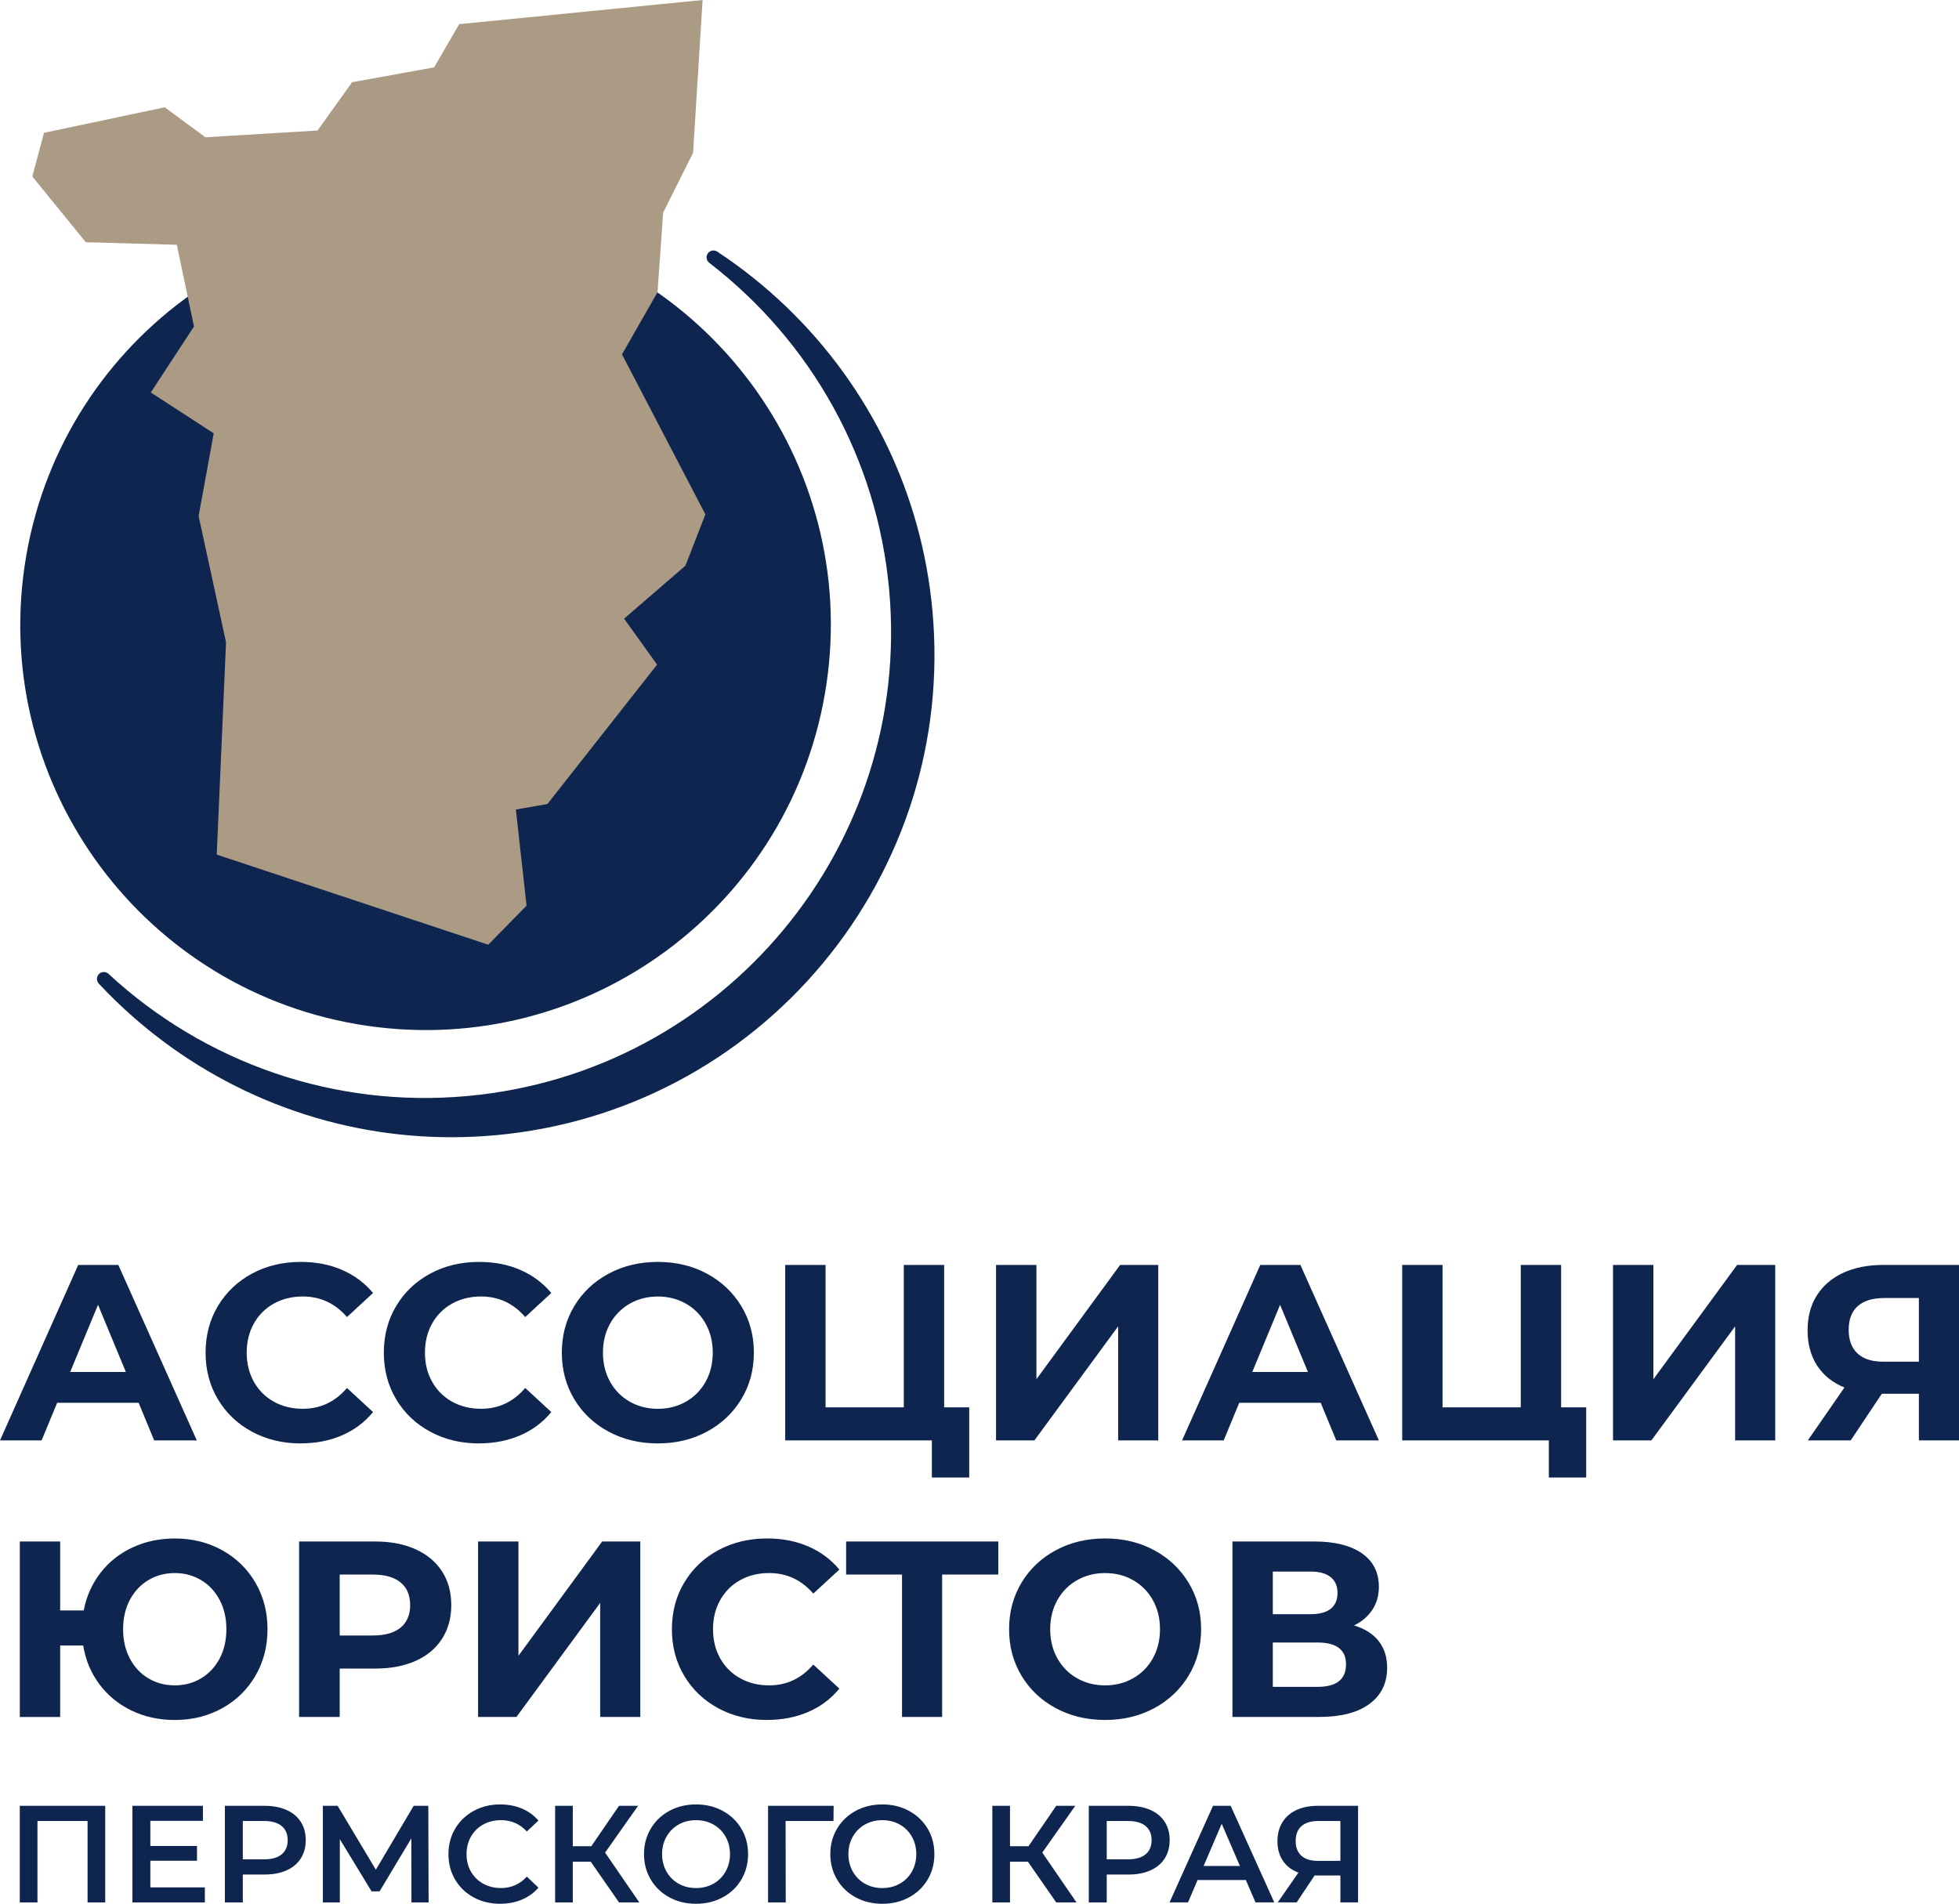 <?xml version="1.0" encoding="UTF-8"?> <svg xmlns="http://www.w3.org/2000/svg" xmlns:xlink="http://www.w3.org/1999/xlink" xml:space="preserve" width="67.22mm" height="65.331mm" version="1.1" style="shape-rendering:geometricPrecision; text-rendering:geometricPrecision; image-rendering:optimizeQuality; fill-rule:evenodd; clip-rule:evenodd" viewBox="0 0 2447.76 2378.95"> <defs> <style type="text/css"> .fil1 {fill:#AB9B85} .fil0 {fill:#0E254F;fill-rule:nonzero} </style> </defs> <g id="Слой_x0020_1">  <g id="_2828663338016"> <path class="fil0" d="M619.76 1418.49c-73.53,6.75 -145.16,0.02 -212.44,-18.17 -69.81,-18.87 -135.01,-50.09 -192.84,-91.38 -16.43,-11.73 -32.29,-24.3 -47.5,-37.64 -15.24,-13.36 -29.78,-27.46 -43.53,-42.2 -3.25,-3.47 -3.07,-8.91 0.4,-12.17 3.39,-3.18 8.68,-3.07 11.94,0.18 59.58,55.07 130.46,97.67 208.26,124.12 74.97,25.5 156.4,36.02 240.35,28.31 160.09,-14.7 299.08,-92.92 394.38,-207.49 95.28,-114.55 146.87,-265.45 132.16,-425.55 -7.56,-82.33 -31.96,-159.13 -69.49,-227.27 -38.97,-70.78 -92.11,-132.21 -155.24,-180.82 -3.76,-2.91 -4.46,-8.31 -1.55,-12.08 2.84,-3.69 8.11,-4.43 11.86,-1.71 15.48,10.22 30.5,21.16 44.97,32.76 14.59,11.68 28.62,24.02 42.03,36.96 51.14,49.34 93.71,107.76 124.98,172.96 30.13,62.81 49.8,132.02 56.55,205.58 7.47,81.39 -1.57,160.44 -24.35,233.82 -23.68,76.24 -62.22,146.48 -112.52,206.95 -50.27,60.44 -112.3,111.11 -182.96,148.29 -68.04,35.8 -144.13,59.09 -225.48,66.56zm-588.96 -711.6c40.79,-276.66 298.14,-467.87 574.79,-427.07 276.66,40.78 467.87,298.13 427.08,574.78 -40.79,276.66 -298.13,467.87 -574.79,427.08 -276.66,-40.79 -467.87,-298.14 -427.08,-574.79z"></path> <polygon class="fil1" points="40.41,220.54 54.91,165.98 205.81,134.06 256.6,171.5 396.76,163.08 439.99,102.72 542.43,84.15 573.77,30.17 877.89,0 865.99,190.94 828.56,265.81 821.6,365.05 777.19,442.82 881.37,642.76 856.41,706.89 779.81,773.06 821.01,830.52 684.05,1004.63 644.58,1011.6 657.93,1131.73 610.04,1180.49 270.81,1067.89 282.42,802.66 248.18,644.79 267.04,541.49 188.4,490.42 242.38,408 220.9,305.85 107.15,302.66 "></polygon> <g> <path class="fil0" d="M173.23 1752.92l-101.81 0 -19.42 46.99 -52 0 97.73 -219.28 50.12 0 98.05 219.28 -53.26 0 -19.42 -46.99zm-15.97 -38.53l-34.78 -83.95 -34.77 83.95 69.54 0zm218.33 89.28c-22.35,0 -42.55,-4.85 -60.61,-14.57 -18.06,-9.71 -32.26,-23.18 -42.6,-40.41 -10.34,-17.23 -15.51,-36.71 -15.51,-58.43 0,-21.72 5.17,-41.19 15.51,-58.42 10.34,-17.23 24.54,-30.7 42.6,-40.41 18.07,-9.71 38.37,-14.57 60.93,-14.57 19,0 36.18,3.34 51.53,10.02 15.35,6.68 28.25,16.29 38.69,28.82l-32.58 30.07c-14.83,-17.13 -33.21,-25.69 -55.13,-25.69 -13.58,0 -25.69,2.98 -36.34,8.93 -10.65,5.95 -18.95,14.25 -24.9,24.9 -5.95,10.65 -8.93,22.76 -8.93,36.33 0,13.58 2.98,25.69 8.93,36.34 5.95,10.65 14.26,18.95 24.9,24.9 10.65,5.95 22.76,8.93 36.34,8.93 21.92,0 40.3,-8.67 55.13,-26l32.58 30.07c-10.44,12.74 -23.39,22.45 -38.84,29.13 -15.46,6.68 -32.69,10.02 -51.69,10.02zm222.73 0c-22.35,0 -42.55,-4.85 -60.61,-14.57 -18.07,-9.71 -32.27,-23.18 -42.6,-40.41 -10.34,-17.23 -15.51,-36.71 -15.51,-58.43 0,-21.72 5.17,-41.19 15.51,-58.42 10.34,-17.23 24.54,-30.7 42.6,-40.41 18.06,-9.71 38.37,-14.57 60.92,-14.57 19,0 36.18,3.34 51.53,10.02 15.35,6.68 28.25,16.29 38.69,28.82l-32.58 30.07c-14.83,-17.13 -33.21,-25.69 -55.13,-25.69 -13.58,0 -25.69,2.98 -36.34,8.93 -10.65,5.95 -18.95,14.25 -24.9,24.9 -5.95,10.65 -8.93,22.76 -8.93,36.33 0,13.58 2.98,25.69 8.93,36.34 5.95,10.65 14.26,18.95 24.9,24.9 10.65,5.95 22.76,8.93 36.34,8.93 21.92,0 40.3,-8.67 55.13,-26l32.58 30.07c-10.44,12.74 -23.39,22.45 -38.84,29.13 -15.46,6.68 -32.69,10.02 -51.69,10.02zm223.66 0c-22.76,0 -43.28,-4.91 -61.55,-14.73 -18.28,-9.81 -32.58,-23.33 -42.92,-40.57 -10.34,-17.23 -15.51,-36.6 -15.51,-58.11 0,-21.51 5.17,-40.88 15.51,-58.11 10.34,-17.23 24.64,-30.75 42.92,-40.57 18.27,-9.81 38.79,-14.72 61.55,-14.72 22.76,0 43.23,4.9 61.4,14.72 18.17,9.82 32.47,23.34 42.92,40.57 10.44,17.23 15.66,36.6 15.66,58.11 0,21.51 -5.22,40.88 -15.66,58.11 -10.44,17.23 -24.75,30.75 -42.92,40.57 -18.17,9.82 -38.64,14.73 -61.4,14.73zm0 -43.23c12.95,0 24.65,-2.98 35.09,-8.93 10.44,-5.95 18.64,-14.26 24.59,-24.9 5.95,-10.65 8.93,-22.76 8.93,-36.34 0,-13.57 -2.98,-25.69 -8.93,-36.33 -5.95,-10.65 -14.15,-18.95 -24.59,-24.9 -10.44,-5.95 -22.14,-8.93 -35.09,-8.93 -12.95,0 -24.64,2.98 -35.08,8.93 -10.44,5.95 -18.64,14.25 -24.59,24.9 -5.95,10.65 -8.93,22.76 -8.93,36.33 0,13.58 2.98,25.69 8.93,36.34 5.95,10.65 14.15,18.95 24.59,24.9 10.44,5.95 22.13,8.93 35.08,8.93zm389.06 -1.88l0 87.71 -46.68 0 0 -46.36 -183.25 0 0 -219.28 50.43 0 0 177.93 97.74 0 0 -177.93 50.43 0 0 177.93 31.33 0zm33.52 -177.93l50.43 0 0 142.84 104.62 -142.84 47.62 0 0 219.28 -50.12 0 0 -142.53 -104.63 142.53 -47.93 0 0 -219.28zm405.66 172.29l-101.81 0 -19.42 46.99 -52 0 97.74 -219.28 50.12 0 98.05 219.28 -53.26 0 -19.42 -46.99zm-15.97 -38.53l-34.77 -83.95 -34.77 83.95 69.54 0zm347.71 44.17l0 87.71 -46.68 0 0 -46.36 -183.25 0 0 -219.28 50.43 0 0 177.93 97.74 0 0 -177.93 50.43 0 0 177.93 31.33 0zm33.52 -177.93l50.43 0 0 142.84 104.62 -142.84 47.62 0 0 219.28 -50.12 0 0 -142.53 -104.63 142.53 -47.93 0 0 -219.28zm432.29 0l0 219.28 -50.12 0 0 -58.27 -46.36 0 -38.84 58.27 -53.57 0 45.73 -66.1c-14.82,-6.06 -26.21,-15.19 -34.14,-27.41 -7.94,-12.22 -11.9,-26.89 -11.9,-44.01 0,-16.92 3.86,-31.48 11.59,-43.7 7.73,-12.22 18.69,-21.62 32.89,-28.19 14.2,-6.58 30.91,-9.87 50.12,-9.87l94.6 0zm-93.35 41.35c-14.41,0 -25.42,3.34 -33.05,10.02 -7.62,6.68 -11.43,16.6 -11.43,29.76 0,12.74 3.66,22.55 10.96,29.45 7.31,6.89 18.07,10.33 32.26,10.33l44.48 0 0 -79.56 -43.23 0zm-2136.07 300.47c21.93,0 41.72,4.91 59.36,14.72 17.65,9.81 31.48,23.34 41.5,40.57 10.02,17.23 15.04,36.6 15.04,58.11 0,21.51 -5.01,40.88 -15.04,58.11 -10.02,17.23 -23.86,30.75 -41.5,40.57 -17.65,9.82 -37.43,14.73 -59.36,14.73 -19.63,0 -37.59,-3.92 -53.88,-11.75 -16.29,-7.83 -29.71,-18.79 -40.25,-32.89 -10.55,-14.1 -17.28,-30.23 -20.21,-48.39l-28.82 0 0 89.28 -50.43 0 0 -219.28 50.43 0 0 86.14 29.45 0c3.34,-17.54 10.28,-33.15 20.83,-46.83 10.55,-13.68 23.86,-24.28 39.94,-31.79 16.08,-7.52 33.73,-11.28 52.94,-11.28zm0 183.56c12.11,0 23.08,-2.92 32.89,-8.77 9.81,-5.85 17.54,-14.1 23.18,-24.75 5.64,-10.65 8.46,-22.87 8.46,-36.65 0,-13.78 -2.82,-26 -8.46,-36.65 -5.64,-10.65 -13.37,-18.9 -23.18,-24.75 -9.81,-5.84 -20.78,-8.77 -32.89,-8.77 -12.11,0 -23.08,2.92 -32.89,8.77 -9.81,5.85 -17.54,14.1 -23.18,24.75 -5.64,10.65 -8.46,22.87 -8.46,36.65 0,13.78 2.82,26 8.46,36.65 5.64,10.65 13.36,18.9 23.18,24.75 9.82,5.85 20.78,8.77 32.89,8.77zm250.29 -179.81c19.42,0 36.29,3.24 50.59,9.71 14.31,6.47 25.32,15.67 33.05,27.57 7.73,11.9 11.59,26 11.59,42.29 0,16.08 -3.86,30.13 -11.59,42.13 -7.73,12.01 -18.74,21.19 -33.05,27.57 -14.3,6.37 -31.17,9.56 -50.59,9.56l-44.17 0 0 60.46 -50.75 0 0 -219.28 94.91 0zm-2.82 117.47c15.24,0 26.84,-3.29 34.77,-9.87 7.93,-6.58 11.9,-15.92 11.9,-28.04 0,-12.32 -3.97,-21.77 -11.9,-28.35 -7.93,-6.58 -19.53,-9.86 -34.77,-9.86l-41.35 0 0 76.12 41.35 0zm131.56 -117.47l50.43 0 0 142.84 104.63 -142.84 47.61 0 0 219.28 -50.12 0 0 -142.53 -104.62 142.53 -47.93 0 0 -219.28zm360.87 223.04c-22.35,0 -42.55,-4.85 -60.61,-14.57 -18.07,-9.71 -32.27,-23.18 -42.6,-40.41 -10.34,-17.23 -15.51,-36.71 -15.51,-58.42 0,-21.72 5.17,-41.2 15.51,-58.42 10.33,-17.23 24.54,-30.7 42.6,-40.41 18.07,-9.71 38.37,-14.57 60.93,-14.57 19,0 36.18,3.34 51.53,10.02 15.35,6.68 28.25,16.29 38.69,28.82l-32.58 30.07c-14.82,-17.12 -33.2,-25.69 -55.13,-25.69 -13.58,0 -25.69,2.98 -36.34,8.93 -10.65,5.95 -18.95,14.25 -24.9,24.9 -5.95,10.65 -8.93,22.76 -8.93,36.34 0,13.58 2.98,25.69 8.93,36.34 5.95,10.65 14.25,18.95 24.9,24.9 10.65,5.95 22.76,8.93 36.34,8.93 21.93,0 40.31,-8.67 55.13,-26l32.58 30.07c-10.44,12.74 -23.39,22.45 -38.84,29.13 -15.45,6.68 -32.69,10.02 -51.69,10.02zm289.13 -181.68l-70.17 0 0 177.93 -50.12 0 0 -177.93 -69.86 0 0 -41.35 190.15 0 0 41.35zm133.44 181.68c-22.76,0 -43.28,-4.91 -61.55,-14.73 -18.27,-9.81 -32.58,-23.33 -42.91,-40.57 -10.34,-17.23 -15.51,-36.6 -15.51,-58.11 0,-21.51 5.17,-40.88 15.51,-58.11 10.34,-17.23 24.64,-30.75 42.91,-40.57 18.27,-9.81 38.79,-14.72 61.55,-14.72 22.76,0 43.23,4.91 61.4,14.72 18.17,9.81 32.47,23.34 42.91,40.57 10.44,17.23 15.67,36.6 15.67,58.11 0,21.51 -5.22,40.88 -15.67,58.11 -10.44,17.23 -24.74,30.75 -42.91,40.57 -18.17,9.82 -38.64,14.73 -61.4,14.73zm0 -43.23c12.95,0 24.65,-2.98 35.08,-8.93 10.44,-5.95 18.64,-14.26 24.59,-24.9 5.95,-10.65 8.93,-22.76 8.93,-36.34 0,-13.58 -2.98,-25.69 -8.93,-36.34 -5.95,-10.65 -14.15,-18.95 -24.59,-24.9 -10.44,-5.95 -22.14,-8.93 -35.08,-8.93 -12.95,0 -24.64,2.98 -35.08,8.93 -10.44,5.95 -18.64,14.25 -24.59,24.9 -5.95,10.65 -8.93,22.76 -8.93,36.34 0,13.58 2.98,25.69 8.93,36.34 5.95,10.65 14.15,18.95 24.59,24.9 10.44,5.95 22.13,8.93 35.08,8.93zm311.06 -74.87c13.36,3.97 23.6,10.44 30.7,19.42 7.1,8.98 10.65,20.05 10.65,33.21 0,19.42 -7.36,34.56 -22.09,45.42 -14.72,10.86 -35.76,16.29 -63.12,16.29l-108.07 0 0 -219.28 102.12 0c25.48,0 45.32,4.9 59.52,14.72 14.2,9.82 21.3,23.81 21.3,41.97 0,10.86 -2.71,20.41 -8.14,28.67 -5.43,8.25 -13.05,14.77 -22.87,19.58zm-101.49 -14.1l47.3 0c11.07,0 19.42,-2.24 25.06,-6.73 5.64,-4.49 8.46,-11.12 8.46,-19.89 0,-8.56 -2.87,-15.14 -8.62,-19.73 -5.74,-4.6 -14.04,-6.89 -24.9,-6.89l-47.3 0 0 53.25zm55.76 90.85c23.81,0 35.71,-9.4 35.71,-28.2 0,-18.17 -11.9,-27.25 -35.71,-27.25l-55.76 0 0 55.45 55.76 0z"></path> <path class="fil0" d="M131.48 2256.52l0 120.71 -22.07 0 0 -101.74 -62.6 0 0 101.74 -22.07 0 0 -120.71 106.74 0zm124.5 101.91l0 18.79 -90.53 0 0 -120.71 88.11 0 0 18.79 -65.7 0 0 31.39 58.28 0 0 18.45 -58.28 0 0 33.28 68.12 0zm74.66 -101.91c10.46,0 19.57,1.72 27.33,5.17 7.76,3.45 13.71,8.39 17.85,14.83 4.14,6.44 6.21,14.08 6.21,22.93 0,8.74 -2.07,16.35 -6.21,22.85 -4.14,6.5 -10.09,11.47 -17.85,14.92 -7.76,3.45 -16.87,5.17 -27.33,5.17l-27.24 0 0 34.83 -22.42 0 0 -120.71 49.66 0zm-1.03 66.9c9.77,0 17.19,-2.07 22.25,-6.21 5.06,-4.14 7.59,-10.06 7.59,-17.76 0,-7.7 -2.53,-13.62 -7.59,-17.76 -5.06,-4.14 -12.47,-6.21 -22.25,-6.21l-26.21 0 0 47.94 26.21 0zm184.51 53.8l-0.17 -80.01 -39.66 66.22 -10 0 -39.66 -65.18 0 78.97 -21.21 0 0 -120.71 18.45 0 47.77 79.84 47.25 -79.84 18.28 0 0.35 120.71 -21.38 0zm110.71 1.73c-12.19,0 -23.19,-2.68 -33.02,-8.02 -9.83,-5.35 -17.53,-12.73 -23.11,-22.16 -5.58,-9.42 -8.36,-20.06 -8.36,-31.9 0,-11.84 2.81,-22.47 8.45,-31.9 5.63,-9.42 13.36,-16.81 23.2,-22.16 9.83,-5.35 20.83,-8.02 33.02,-8.02 9.89,0 18.91,1.73 27.07,5.17 8.16,3.44 15.06,8.45 20.69,15l-14.48 13.62c-8.74,-9.43 -19.49,-14.14 -32.25,-14.14 -8.28,0 -15.69,1.81 -22.24,5.43 -6.55,3.62 -11.67,8.65 -15.35,15.09 -3.68,6.44 -5.52,13.74 -5.52,21.9 0,8.16 1.84,15.46 5.52,21.9 3.68,6.44 8.79,11.47 15.35,15.09 6.55,3.62 13.96,5.43 22.24,5.43 12.76,0 23.51,-4.77 32.25,-14.31l14.48 13.79c-5.63,6.55 -12.56,11.55 -20.78,15 -8.22,3.45 -17.27,5.17 -27.16,5.17zm113.29 -52.59l-22.42 0 0 50.87 -22.07 0 0 -120.71 22.07 0 0 50.52 23.11 0 34.66 -50.52 23.8 0 -41.21 58.46 42.77 62.25 -25.35 0 -35.35 -50.87zm131.57 52.59c-12.3,0 -23.39,-2.68 -33.28,-8.02 -9.89,-5.35 -17.65,-12.76 -23.28,-22.25 -5.63,-9.48 -8.45,-20.09 -8.45,-31.81 0,-11.73 2.82,-22.33 8.45,-31.81 5.63,-9.48 13.39,-16.9 23.28,-22.25 9.89,-5.35 20.98,-8.02 33.28,-8.02 12.3,0 23.4,2.67 33.28,8.02 9.88,5.35 17.64,12.73 23.28,22.16 5.64,9.43 8.45,20.06 8.45,31.9 0,11.84 -2.81,22.47 -8.45,31.9 -5.63,9.43 -13.39,16.82 -23.28,22.16 -9.89,5.34 -20.98,8.02 -33.28,8.02zm0 -19.66c8.05,0 15.29,-1.81 21.73,-5.43 6.44,-3.62 11.5,-8.68 15.17,-15.17 3.68,-6.5 5.52,-13.77 5.52,-21.82 0,-8.05 -1.84,-15.32 -5.52,-21.82 -3.68,-6.49 -8.74,-11.55 -15.17,-15.17 -6.44,-3.62 -13.68,-5.43 -21.73,-5.43 -8.05,0 -15.29,1.81 -21.72,5.43 -6.44,3.62 -11.5,8.68 -15.18,15.17 -3.68,6.5 -5.52,13.77 -5.52,21.82 0,8.05 1.84,15.32 5.52,21.82 3.68,6.49 8.74,11.55 15.18,15.17 6.43,3.62 13.68,5.43 21.72,5.43zm171.75 -83.8l-59.84 0 0.17 101.74 -22.07 0 0 -120.71 81.91 0 -0.17 18.97zm61.04 103.46c-12.3,0 -23.4,-2.68 -33.28,-8.02 -9.89,-5.35 -17.65,-12.76 -23.28,-22.25 -5.63,-9.48 -8.45,-20.09 -8.45,-31.81 0,-11.73 2.81,-22.33 8.45,-31.81 5.63,-9.48 13.39,-16.9 23.28,-22.25 9.89,-5.35 20.98,-8.02 33.28,-8.02 12.3,0 23.4,2.67 33.28,8.02 9.88,5.35 17.64,12.73 23.28,22.16 5.64,9.43 8.45,20.06 8.45,31.9 0,11.84 -2.81,22.47 -8.45,31.9 -5.63,9.43 -13.39,16.82 -23.28,22.16 -9.89,5.34 -20.98,8.02 -33.28,8.02zm0 -19.66c8.05,0 15.29,-1.81 21.73,-5.43 6.44,-3.62 11.5,-8.68 15.17,-15.17 3.68,-6.5 5.52,-13.77 5.52,-21.82 0,-8.05 -1.84,-15.32 -5.52,-21.82 -3.68,-6.49 -8.74,-11.55 -15.17,-15.17 -6.44,-3.62 -13.68,-5.43 -21.73,-5.43 -8.05,0 -15.29,1.81 -21.72,5.43 -6.44,3.62 -11.5,8.68 -15.18,15.17 -3.68,6.5 -5.52,13.77 -5.52,21.82 0,8.05 1.84,15.32 5.52,21.82 3.68,6.49 8.74,11.55 15.18,15.17 6.43,3.62 13.68,5.43 21.72,5.43zm181.92 -32.93l-22.42 0 0 50.87 -22.07 0 0 -120.71 22.07 0 0 50.52 23.1 0 34.66 -50.52 23.8 0 -41.21 58.46 42.76 62.25 -25.35 0 -35.35 -50.87zm125.7 -69.84c10.46,0 19.57,1.72 27.33,5.17 7.76,3.45 13.71,8.39 17.85,14.83 4.14,6.44 6.21,14.08 6.21,22.93 0,8.74 -2.07,16.35 -6.21,22.85 -4.14,6.5 -10.09,11.47 -17.85,14.92 -7.76,3.45 -16.87,5.17 -27.33,5.17l-27.24 0 0 34.83 -22.42 0 0 -120.71 49.66 0zm-1.03 66.9c9.77,0 17.19,-2.07 22.25,-6.21 5.06,-4.14 7.59,-10.06 7.59,-17.76 0,-7.7 -2.53,-13.62 -7.59,-17.76 -5.06,-4.14 -12.47,-6.21 -22.25,-6.21l-26.21 0 0 47.94 26.21 0zm147.61 25.86l-60.35 0 -11.9 27.94 -23.11 0 54.32 -120.71 22.07 0 54.49 120.71 -23.45 0 -12.07 -27.94zm-7.41 -17.59l-22.76 -52.77 -22.59 52.77 45.35 0zm147.61 -75.18l0 120.71 -22.07 0 0 -33.62 -29.83 0 -2.41 0 -22.42 33.62 -23.63 0 25.86 -37.25c-8.39,-3.1 -14.85,-8.01 -19.4,-14.74 -4.54,-6.73 -6.81,-14.86 -6.81,-24.4 0,-9.2 2.07,-17.13 6.21,-23.8 4.14,-6.67 10,-11.75 17.59,-15.26 7.59,-3.51 16.5,-5.26 26.73,-5.26l50.18 0zm-49.49 18.97c-9.2,0 -16.24,2.13 -21.13,6.38 -4.89,4.25 -7.33,10.46 -7.33,18.62 0,7.93 2.36,14.06 7.07,18.36 4.72,4.32 11.55,6.47 20.52,6.47l28.28 0 0 -49.83 -27.42 0z"></path> </g> </g> </g> </svg> 